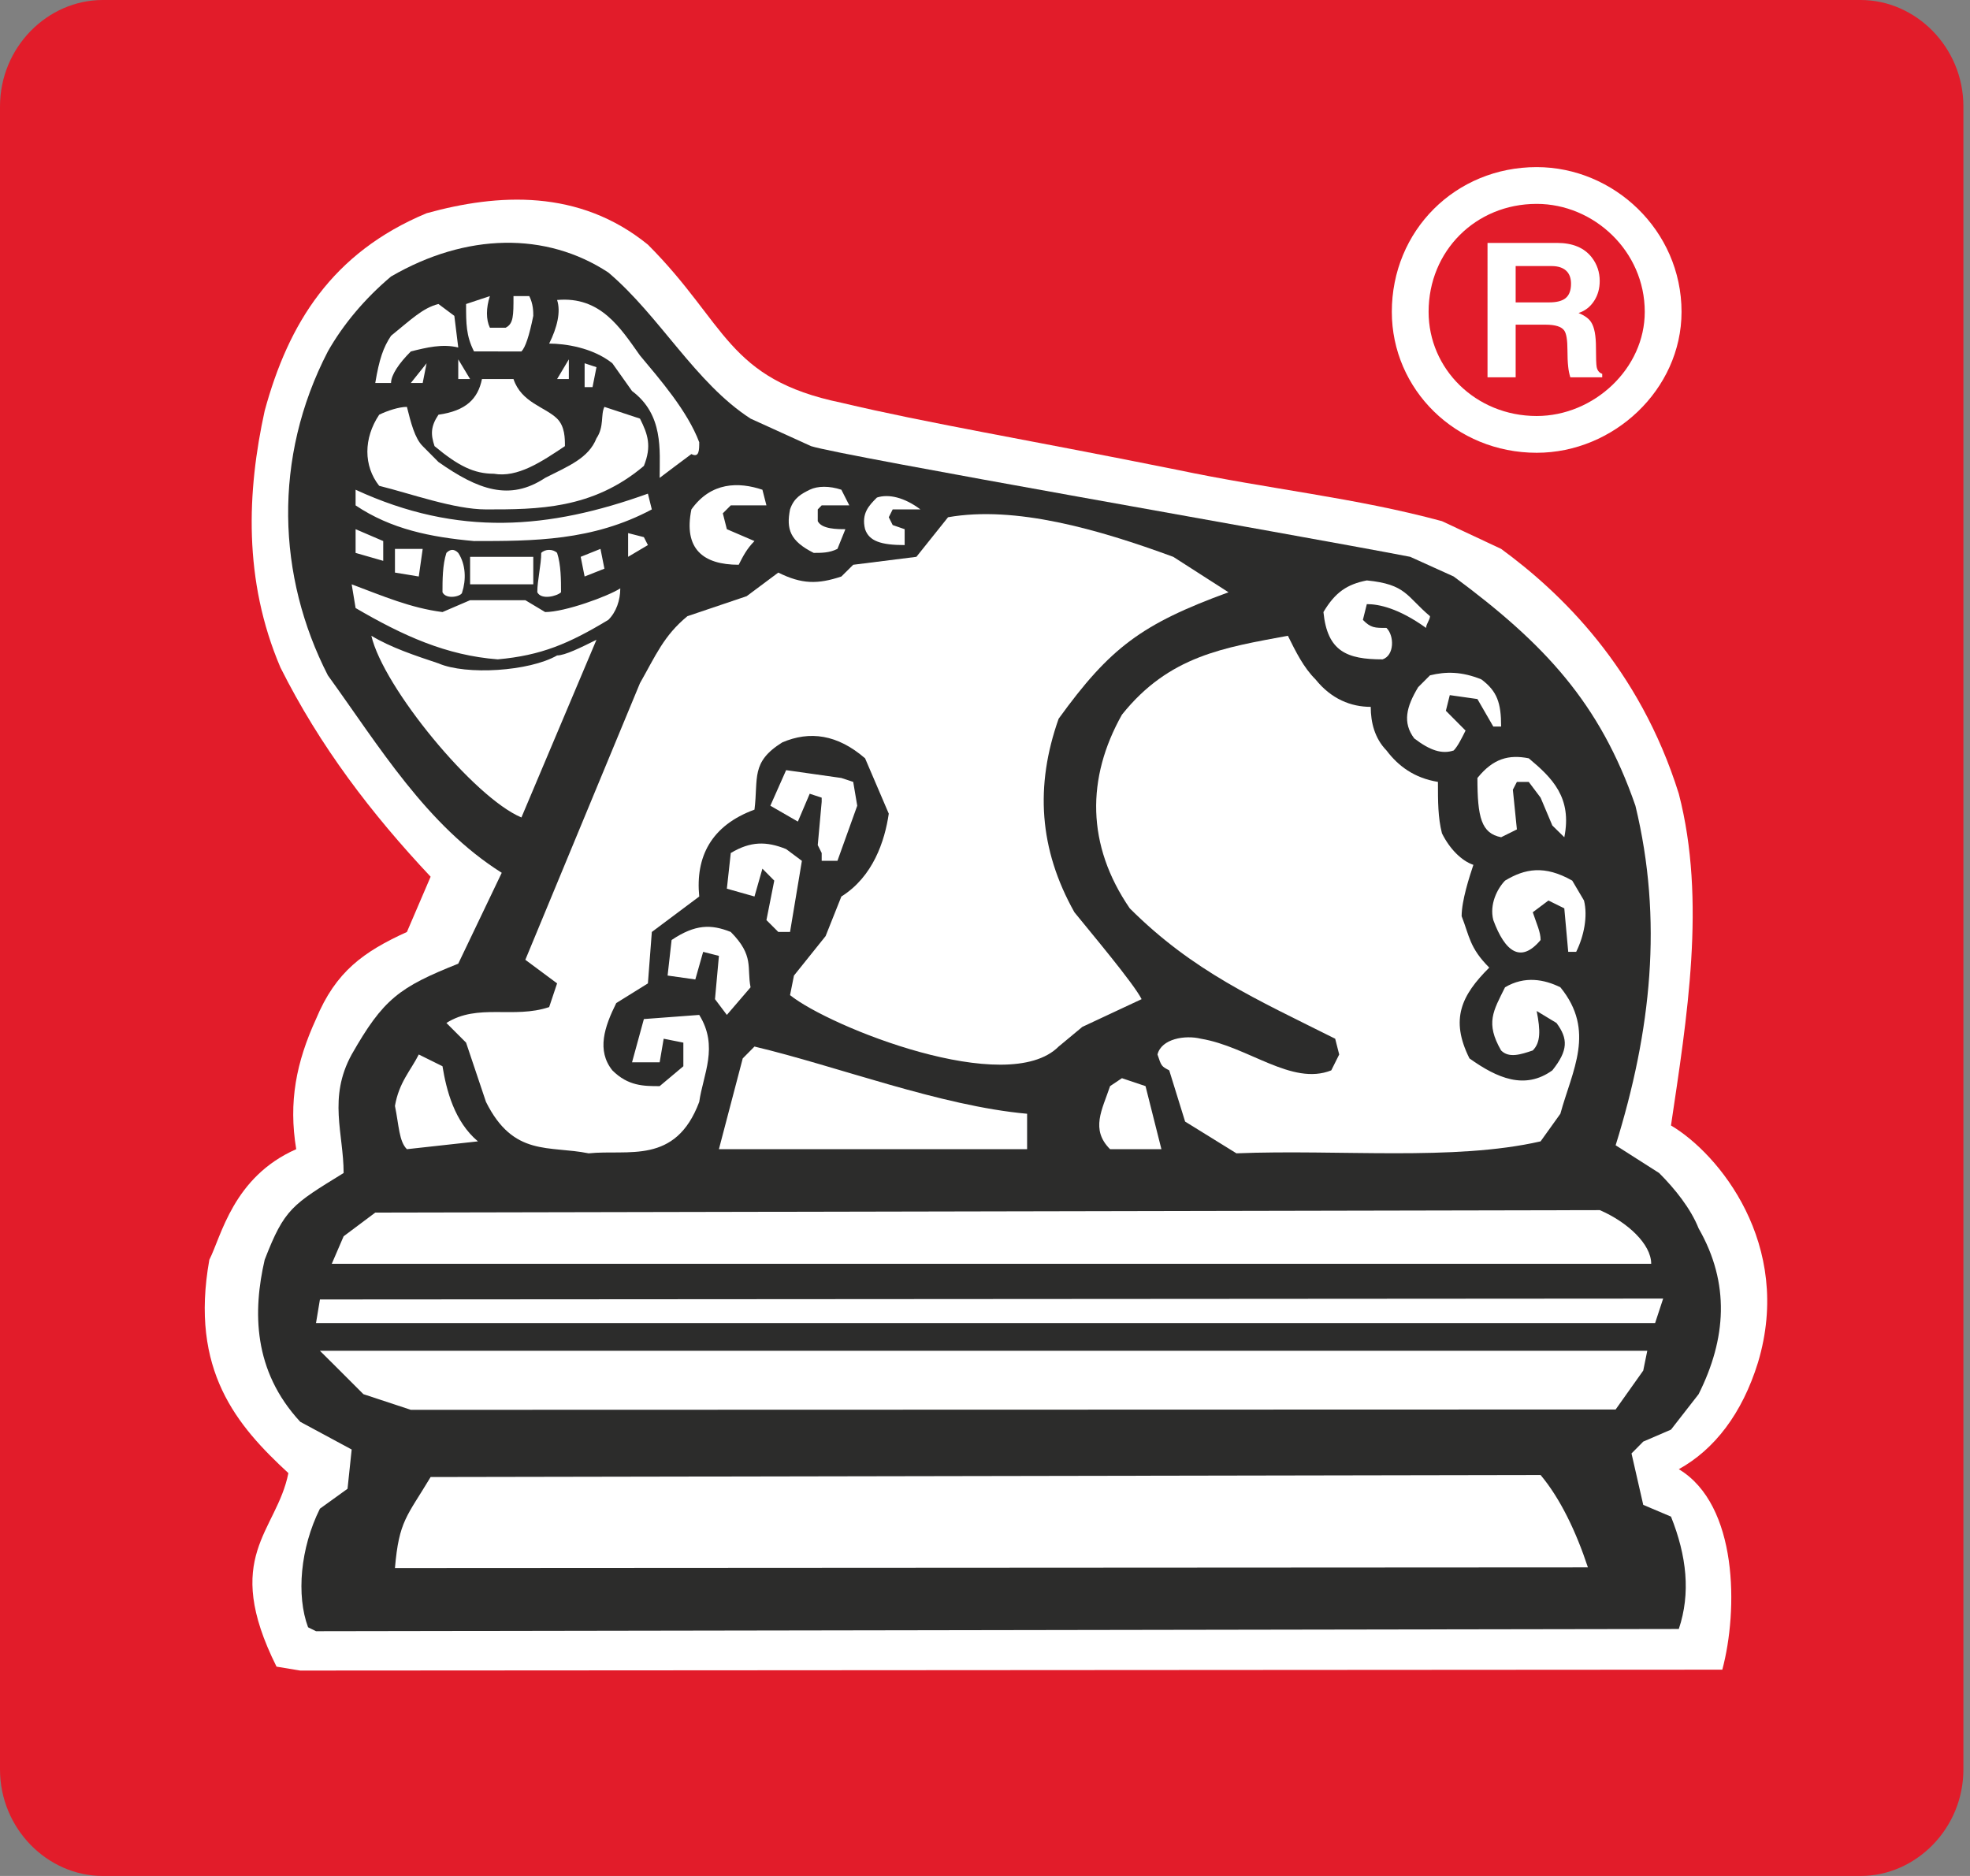 <svg xmlns="http://www.w3.org/2000/svg" fill-rule="evenodd" viewBox="0 0 315 300"><rect x="0" y="0" width="315" height="300" fill="#808080" stroke="none"/><path d="M16.432 0h281.081c8.834 0 16.432 7.563 16.432 17.023v265.938c0 9.458-7.598 17.038-16.432 17.038H16.432C7.58 300 0 292.42 0 282.961V17.023C0 7.563 7.58 0 16.432 0Z" style="fill:#e21c2a;stroke:none;stroke-width:17.881"/><path d="m48.008 267.153-3.79-.626c-8.834-17.683 0-21.473 1.895-30.95-8.206-7.582-15.808-16.397-12.64-34.117 1.911-3.755 3.808-13.25 13.892-17.684-1.252-7.563 0-13.892 3.165-20.812 3.163-7.6 7.58-10.748 14.537-13.929l3.79-8.834c-9.476-10.084-17.701-20.849-24.013-33.453-5.973-13.982-5.345-28.18-2.522-41.055 3.79-13.928 10.729-25.264 25.891-31.595 11.372-3.146 24.372-3.934 35.387 5.026 12.623 12.64 12.623 21.492 30.932 25.281 14.054 3.327 28.36 5.633 53.606 10.71 14.965 3.148 28.502 4.453 42.43 8.227l9.46 4.433c9.476 6.939 22.1 18.973 28.41 39.16 4.437 17.074 1.272 36.029-1.25 53.05 7.564 4.453 19.596 18.972 13.91 37.909-2.537 8.189-6.971 13.909-12.66 17.057 9.497 5.703 9.497 22.565 6.957 32.06z" style="fill:#fff;stroke:none;stroke-width:17.881"/><path d="m50.53 260.86-1.27-.628c-1.895-5.077-1.252-12.657 1.896-18.969l4.415-3.183.662-6.277-8.225-4.432c-7.581-8.191-7.581-17.686-5.686-25.91 3.165-8.19 4.417-8.816 12.623-13.876 0-6.312-2.52-11.998 1.288-18.953 5.041-8.85 7.563-10.747 17.04-14.52l6.955-14.537c-12.014-7.563-19.595-20.22-27.803-31.577-8.1-15.824-8.833-34.742 0-51.8 2.45-4.327 5.935-8.474 10.1-11.98 12-6.972 24.785-7.187 34.744-.643 8.208 6.938 13.911 17.667 22.745 23.37l9.673 4.4c4.881 1.573 76.795 14.035 95.804 17.7l6.955 3.149c14.52 10.745 23.37 20.22 29.055 36.654 4.436 18.29 2.523 36.01-3.163 54.303l6.954 4.434c2.523 2.522 5.06 5.688 6.312 8.851 5.06 8.815 4.434 17.666 0 26.518l-4.415 5.668-4.436 1.912-1.252 1.269-.626.628 1.878 8.223 4.436 1.878c2.52 6.312 3.164 12.266 1.25 17.97z" style="fill:#2c2c2b;stroke:none;stroke-width:17.881"/><path d="M63.153 250.757c.643-7.58 1.914-8.225 5.703-14.554l177.482-.323c3.166 3.774 5.688 9.085 7.566 14.77zm2.54-25.3-7.582-2.503-4.418-4.417-2.537-2.52h212.24l-.645 3.163-4.415 6.222zM50.53 211.582l.626-3.774 214.781-.143-1.287 3.917zm2.52-9.477 1.895-4.4 5.06-3.79 195.81-.393c4.435 1.93 8.209 5.435 8.209 8.583zm12.015-18.329c-1.269-1.251-1.269-3.79-1.912-6.918.643-3.774 2.54-5.688 3.809-8.226l3.791 1.878c.626 3.825 1.895 8.85 5.669 12.015zm12.643-7.563-3.183-9.477-3.146-3.146c5.04-3.183 10.729-.626 16.432-2.54l1.268-3.79L84 153.488l18.329-44.236c2.522-4.434 3.791-7.582 7.582-10.71l9.477-3.201 5.06-3.774c3.773 1.877 6.312 1.877 10.084.628l1.895-1.878 10.103-1.27 5.06-6.33c10.729-1.896 23.995 1.912 36.012 6.33l8.832 5.668c-13.892 5.08-18.935 8.851-27.16 20.221-3.79 10.729-3.147 20.849 2.522 30.952 2.538 3.148 9.477 11.374 10.746 13.894l-9.477 4.434-3.791 3.147c-8.207 8.225-36.638-3.147-42.948-8.224l.626-3.129 5.06-6.312 2.52-6.33c5.06-3.166 6.938-8.852 7.58-13.25l-3.788-8.851c-4.418-3.826-8.852-4.432-13.25-2.54-5.06 3.166-3.808 5.688-4.434 10.748-6.938 2.538-9.46 7.564-8.834 13.892l-7.58 5.67-.628 8.225-5.06 3.146c-1.895 3.808-3.164 7.58-.624 10.763 2.52 2.522 5.04 2.522 7.563 2.522l3.79-3.182v-3.774l-3.147-.626-.643 3.774h-4.417l1.895-6.92 8.85-.662c3.147 5.06.629 9.494 0 13.911-3.79 10.12-11.37 7.563-17.683 8.225-6.311-1.287-12.016.61-16.414-8.225z" style="fill:#fff;stroke:none;stroke-width:17.881"/><path d="m114.952 183.776 3.81-14.518 1.878-1.896c13.266 3.148 29.681 9.496 43.592 10.748v5.668zm62.547 0c-3.165-3.165-1.269-6.292 0-10.084l1.896-1.27 3.773 1.27 2.54 10.084zm11.998-4.417-2.538-8.189c-1.252-.66-1.252-.66-1.878-2.538.626-2.522 4.416-3.148 6.938-2.522 7.58 1.252 14.537 7.582 20.849 5.06l1.269-2.538-.643-2.522c-12.626-6.329-22.727-10.746-32.847-20.849-6.94-10.12-6.94-20.849-1.252-30.969 7.564-9.475 16.413-10.729 26.535-12.623 1.252 2.522 2.502 5.079 4.415 6.973 2.523 3.147 5.67 4.398 8.835 4.398 0 2.523.643 5.043 2.52 6.974 1.895 2.504 4.434 4.4 8.225 5.026 0 3.183 0 5.686.643 8.224 1.252 2.522 3.147 4.4 5.024 5.042-.626 1.895-1.877 5.703-1.877 8.207 1.251 3.184 1.251 5.06 4.417 8.225-4.417 4.4-6.312 8.226-3.166 14.52 4.437 3.164 8.852 5.08 13.252 1.912 2.537-3.182 2.537-5.06.66-7.58l-3.164-1.914c.626 3.182.626 5.06-.627 6.312-1.912.644-3.807 1.27-5.06 0-2.538-4.398-1.25-6.312.627-10.101 3.164-1.878 6.312-1.252 8.85 0 5.687 6.971 1.896 13.283 0 20.22l-3.164 4.418c-13.894 3.182-32.203 1.251-48.635 1.913zm-73.274-17.057-1.897-2.52.628-6.921-2.522-.643-1.252 4.417-4.432-.628.64-5.684c3.792-2.54 6.314-2.54 9.46-1.288 3.792 3.826 2.54 5.703 3.166 8.852z" style="fill:#fff;stroke:none;stroke-width:17.881"/><path d="M252.026 152.218h-1.27l-.627-6.957-2.537-1.252-2.504 1.878c.626 1.897 1.252 3.148 1.252 4.436-3.165 3.79-5.688 1.895-7.563-3.184-.645-2.504.626-5.022 1.877-6.312 3.164-1.912 6.312-2.52 10.746 0l1.878 3.182c.626 2.504 0 5.688-1.252 8.209zm-127.578-3.183-1.896-1.896 1.252-6.312-1.895-1.912-1.269 4.451-4.417-1.251.626-5.703c3.165-1.897 5.703-1.897 8.851-.628l2.52 1.88-1.894 11.371zm6.938-11.372v-1.251l-.628-1.27.628-6.92v-.661l-1.914-.628-1.894 4.453-4.4-2.538 2.522-5.687 8.832 1.253 1.895.626.645 3.808-3.166 8.815zm116.83-5.651-1.876-4.451-1.896-2.521h-1.895l-.645 1.25.645 6.348-2.52 1.251c-3.166-.625-3.792-3.163-3.792-9.475 2.54-3.148 5.041-3.774 8.207-3.148 3.774 3.148 6.956 6.295 5.687 12.623zM59.38 101.669c3.147 1.896 6.938 3.148 10.73 4.417 4.414 1.913 14.517 1.288 18.968-1.269 1.252 0 3.775-1.252 6.295-2.503l-11.998 28.412c-7.582-3.165-22.1-20.83-23.995-29.057Zm166.753 16.414c-1.894-2.52-1.269-5.04.628-8.189l1.893-1.895c2.54-.627 5.06-.627 8.208.643 2.54 1.895 3.165 3.773 3.165 7.547h-1.251l-2.54-4.4-4.417-.626-.626 2.503 3.147 3.166c-.624 1.251-1.25 2.52-1.895 3.182-1.878.628-3.791 0-6.312-1.93zM211.616 97.88c1.878-3.165 3.772-4.436 6.938-5.06 6.311.624 6.311 2.52 10.1 5.72 0 .59-.625 1.252-.625 1.878-4.432-3.182-7.58-3.808-9.475-3.808l-.628 2.522c1.254 1.286 1.897 1.286 3.774 1.286 1.269 1.252 1.269 4.4-.626 5.026-5.688 0-8.832-1.252-9.458-7.564zM79.585 105.443c-8.206-.628-15.144-3.774-22.726-8.208l-.626-3.792c5.041 1.897 9.46 3.792 14.52 4.436l4.415-1.896h8.834l3.166 1.896c3.163 0 10.1-2.54 12.014-3.79 0 1.894-.643 3.79-1.913 5.04-6.312 3.81-10.729 5.688-17.684 6.314z" style="fill:#fff;stroke:none;stroke-width:17.881"/><path d="M70.753 94.714c0-1.897 0-4.398.626-6.295.626-.643 1.269-.643 1.895 0 1.251 1.897 1.251 4.398.625 6.295 0 .626-2.52 1.269-3.146 0zm15.161 0c0-1.897.628-4.398.628-6.295.626-.643 1.895-.643 2.537 0 .628 1.897.628 4.398.628 6.295-.628.626-3.165 1.269-3.791 0zm-10.746-1.27v-4.399h10.103v4.398zm-12.015-1.878v-3.79h4.435l-.626 4.416zm30.326.626-.627-3.147 3.165-1.269.628 3.166zm17.075-10.727c3.148-4.417 7.564-4.417 11.355-3.149l.643 2.504h-5.703l-1.27 1.27.644 2.538 4.417 1.897c-1.252 1.251-1.877 2.52-2.522 3.791-5.686 0-8.852-2.54-7.564-8.851zM56.86 88.42v-3.793l4.417 1.897v3.165zm43.575.624v-3.791l2.52.645.646 1.269zm29.681-.624c-3.789-1.896-4.415-3.793-3.789-6.956.626-1.897 1.895-2.523 3.146-3.149 1.288-.625 3.166-.625 5.06 0l1.27 2.504h-4.416l-.628.645v1.877c.628 1.286 3.148 1.286 4.417 1.286l-1.269 3.148c-1.268.643-2.52.643-3.79.643zm8.207-3.793c-.624-2.537.646-3.808 1.896-5.06 1.895-.626 4.434 0 6.957 1.897h-4.436l-.626 1.251.628 1.252 1.911.66v2.54c-3.808 0-5.685-.643-6.328-2.54zM56.859 80.82v-2.504c16.415 7.583 30.95 6.312 46.739.628l.627 2.52c-9.477 5.06-18.954 5.06-28.431 5.06-6.938-.627-13.266-1.896-18.935-5.704Z" style="fill:#fff;stroke:none;stroke-width:17.881"/><path d="M60.633 77.693c-2.522-3.185-2.522-7.6 0-11.374 1.269-.626 3.163-1.252 4.432-1.252.628 2.504 1.254 5.026 2.523 6.278l2.52 2.537c6.312 4.434 11.372 6.312 17.06 2.54 3.789-1.914 6.954-3.166 8.206-6.33 1.269-1.896.643-3.773 1.269-5.025l5.688 1.878c1.269 2.522 1.894 4.4.624 7.563-8.207 6.957-17.039 6.957-25.247 6.957-5.06 0-12.015-2.523-17.075-3.774z" style="fill:#fff;stroke:none;stroke-width:17.881"/><path d="M105.477 76.422c0-4.452.643-10.101-4.417-13.892l-3.146-4.437c-3.166-2.52-7.583-3.146-10.103-3.146 1.268-2.54 1.894-5.079 1.268-6.974 6.938-.625 10.103 4.435 13.25 8.87 3.148 3.773 7.582 8.85 9.477 13.876 0 1.251 0 2.537-1.252 1.894l-2.54 1.895zm-35.995-5.077c-.626-1.878-.626-3.149.628-5.026 4.415-.626 6.31-2.538 6.955-5.703h5.04c1.271 3.791 5.06 4.451 6.974 6.329 1.252 1.251 1.252 3.148 1.252 4.4-3.79 2.537-7.58 5.079-11.372 4.415-3.165 0-5.685-1.252-9.477-4.415zm-1.894-10.103h-1.895l2.52-3.149Z" style="fill:#fff;stroke:none;stroke-width:17.881"/><path d="M93.48 61.904v-3.81l1.894.627-.628 3.183zm-33.475-.662c.628-3.773 1.27-5.67 2.523-7.547 3.165-2.556 5.06-4.45 7.58-5.079l2.54 1.897.626 5.06c-2.521-.626-5.06 0-7.581.628-1.897 1.892-3.165 3.77-3.165 5.04zm13.269-.626v-3.147l1.894 3.147zm17.683 0v-3.147l-1.877 3.147zm-5.043-.645 1.254-1.878zm-10.12-3.772c-1.269-2.504-1.269-4.434-1.269-7.58l3.809-1.272c-.626 1.897-.626 3.792 0 5.06h2.52c1.252-.642 1.252-1.894 1.252-5.06h2.522c.643 1.271.643 2.523.643 3.166-.643 3.182-1.269 5.06-1.895 5.688z" style="fill:#fff;stroke:none;stroke-width:17.881"/><path d="M245.714 29.664c10.73 0 20.221 8.834 20.221 20.206 0 10.746-9.492 19.597-20.22 19.597-11.374 0-20.224-8.851-20.224-19.597 0-11.372 8.85-20.206 20.221-20.206z" style="fill:none;stroke:#fff;stroke-width:5.881"/><g style="font-style:normal;font-variant:normal;font-weight:400;font-stretch:normal;font-size:32px;font-family:HYGothic-Extra;fill:#fff;fill-opacity:1;stroke-width:.75"><path d="M772.783 455.816h4.907v-9.594h5.187q2.563 0 3.281 1.062.563.813.563 3.594 0 1.781.125 2.969.094 1.031.375 1.969h5.562v-.625q-.78-.282-.968-1.25-.125-.72-.125-3.594 0-3.188-.813-4.531-.562-1-2.219-1.72 1.72-.593 2.72-2.218.968-1.562.968-3.625 0-2.406-1.375-4.281-1.969-2.656-6.063-2.656h-12.125zm4.907-13.657v-6.625h6.25q1.906 0 2.78 1.094.626.813.626 2.125 0 1.813-.938 2.625-.906.781-2.875.781z" style="font-style:normal;font-variant:normal;font-weight:400;font-stretch:normal;font-family:HYGothic-Extra;fill:#fff;fill-opacity:1;stroke-width:.75" transform="matrix(.917 0 0 .877 -470.79 -339.416)"/></g></svg>